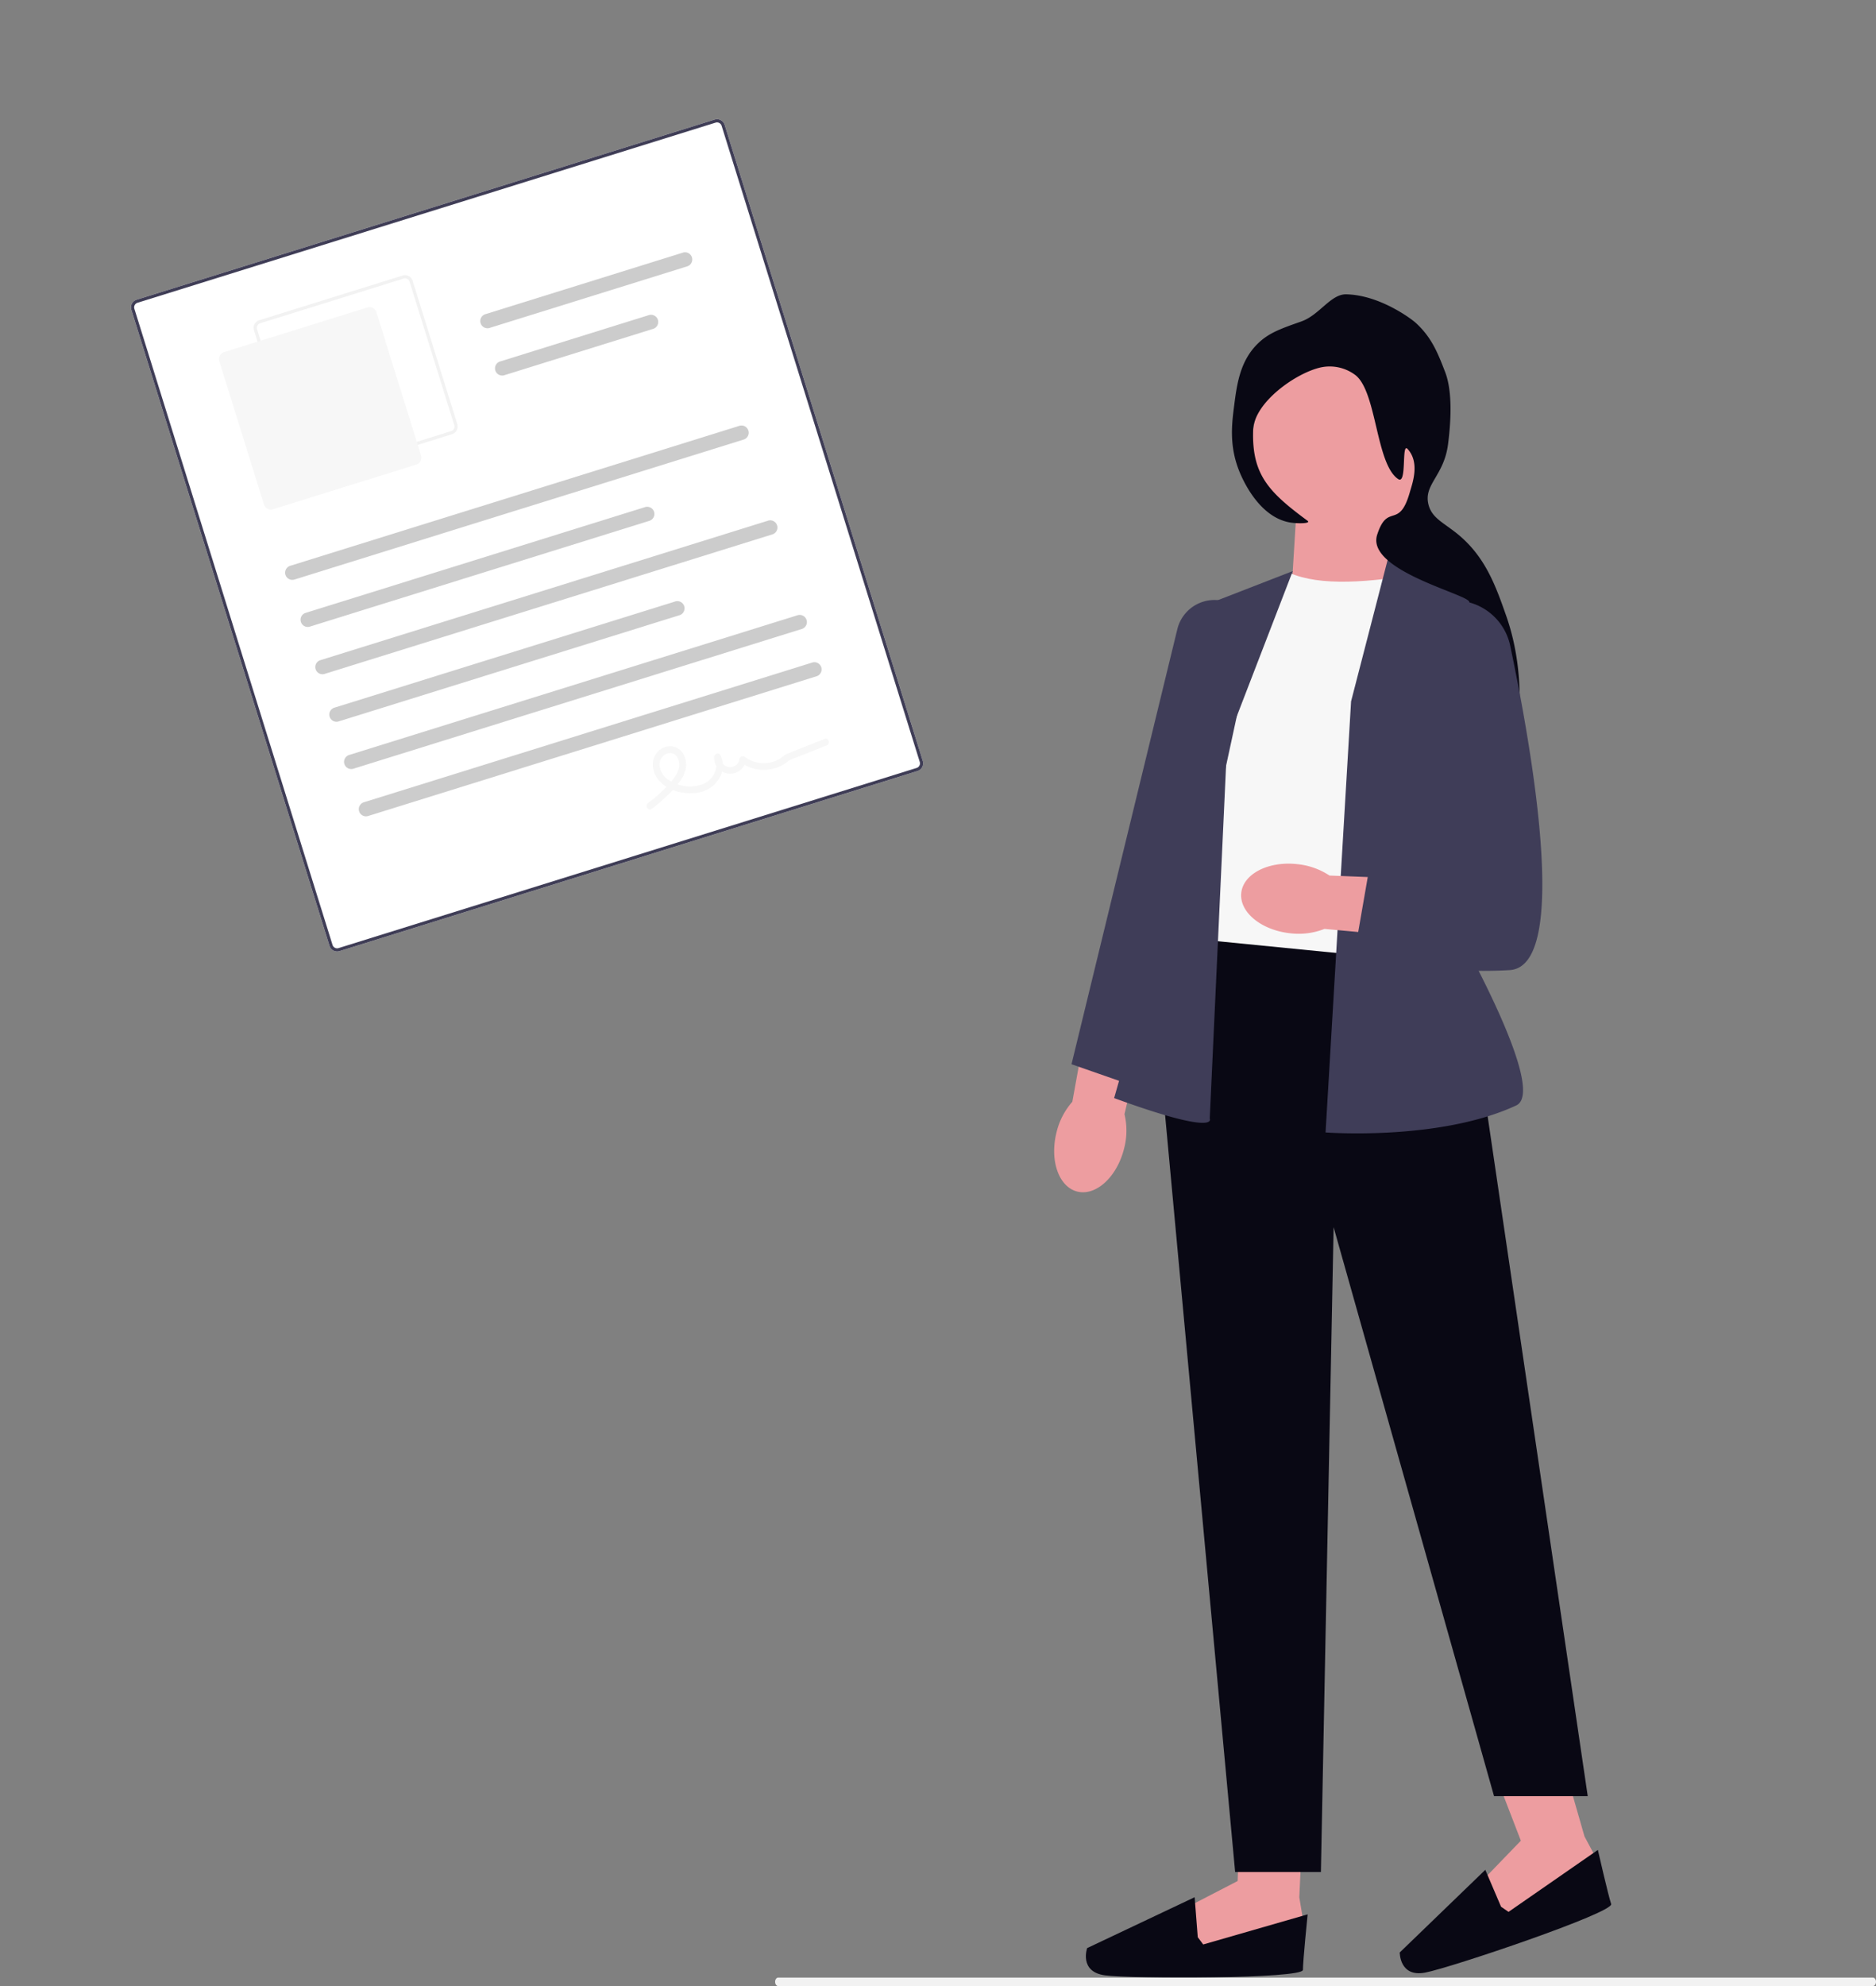 <svg xmlns="http://www.w3.org/2000/svg" width="755.925" height="800.102"><rect width="100%" height="100%" fill="#808080" stroke="none"/><g transform="translate(-664.763 -175.589)"><path fill="#ed9da0" d="M1090.474 631.804c-2.839 11.375.958 22.047 8.48 23.838s15.918-5.978 18.755-17.357a28.294 28.294 0 0 0 .157-13.848l11.395-48.341-23.687-4.83-8.719 48.173a28.7 28.7 0 0 0-6.385 12.373Zm99.297 276.447-1.459 31.687 1.462 8.768-5.115 10.229-40.187 4.384-2.193-18.991 21.19-10.96.616-17.9Z"/><path fill="#090814" d="m1147.394 956.008 2.193 2.922 42.085-12.128s-1.9 18.7-1.9 22.358-69.413 3.653-79.858 2.193-7.091-10.96-7.091-10.96l43.316-20.5 1.255 16.114Z"/><path fill="#ed9da0" d="m1294.47 884.921 8.758 30.487 4.191 7.834-1.573 11.329-36.669 17.014-8.156-17.3 16.567-17.16-10.392-26.949Z"/><path fill="#090814" d="m1269.608 943.732 3.013 2.068 35.991-24.959s4.187 18.328 5.356 21.79-64.6 25.676-74.958 27.634-10.225-8.114-10.225-8.114l34.474-33.29Z"/><path fill="#ed9da0" d="m1186.934 385.118-1.535 24.92 46.533 2.361-14.41-32.833Z"/><path fill="#f7f7f7" d="M1184.217 406.31c12.472 5.564 32.422 4.041 55.03 0l3.539 156.634s-70.722 14.219-95.038-12.016l12.8-127.978 23.676-16.638Z"/><path fill="#090814" d="m1155.421 554.766 99.848 9.868 49.265 334.553h-37.752l-64.648-229.24-5.119 259.8h-34.556l-29.435-318.03Z"/><path fill="#3f3d58" d="m1225.052 396.714 33.546 19.855a32.3 32.3 0 0 1 14.548 36.873l-25.926 88.551s42.218 72.531 28.5 78.929c-30.828 14.379-76.828 10.878-76.828 10.878l10.281-173.658 15.88-61.431Zm-39.379 8.94-37.93 14.736-8.959 109.422-25.089 88.15c42.493 15.511 38.525 8.283 38.525 8.283l7.038-152.1 26.414-68.484Z"/><path fill="#3f3d58" d="m1130.266 616.096.13-.6 38.77-179.33a15.418 15.418 0 1 0-30.053-6.906l-42.587 175.058 33.74 11.776Z"/><circle cx="37.752" cy="37.752" r="37.752" fill="#ed9da0" transform="translate(1169.378 316.234)"/><path fill="#090814" d="M1189.17 305.074c-8.316 2.922-13.074 4.6-17.433 8.794-7.362 7.093-8.578 16.571-9.706 25.379-.883 6.89-2.026 15.8 2.014 25.976 1.377 3.473 8.057 18.948 20.84 20.9 2.511.384 8.405.485 6.706-.77-15.724-11.608-22.434-18.616-21.885-36.506.342-11.117 17.328-23.119 27.414-25.276a17.177 17.177 0 0 1 13.956 3.252c8.477 6.959 8.116 35.737 17.055 41.752 3.676 2.475 1.227-14.941 3.817-12.117 5.11 5.572 1.833 14.1.914 17.355-4.357 15.416-8.92 4.016-13.17 17.18-4.594 14.212 35.7 23.781 37.068 26.955 2.385 5.52-31.685 31.713-22.333 36.256 11.87 5.768 21.227-1.744 26.745 4.7 3.085 3.6 1.416 7.412 6.988 18.61 1.819 3.656 2.734 5.483 3.534 5.418 3.81-.306 9.979-30.8 0-59.207-4.187-11.92-8.289-23.6-19.279-32.73-5.814-4.828-10.688-6.565-12.077-12.2-1.983-8.057 6.25-11.493 7.9-24.2 1.128-8.691 1.921-21.122-1.151-29.09-2.9-7.525-5.414-14.055-12-19.977-1.587-1.426-14.347-11.095-27.887-11.367-6.231-.125-10.811 8.371-18.035 10.91Z"/><path fill="#ed9da0" d="M1187.336 523.695c-11.654-1.227-21.7 4.02-22.426 11.719s8.136 14.93 19.8 16.156a28.3 28.3 0 0 0 13.734-1.768l49.461 4.551 1.485-24.126-48.917-1.925a28.7 28.7 0 0 0-13.137-4.6Z"/><path fill="#3f3d58" d="M1247.598 417.707a22.975 22.975 0 0 1 25.694 18.017c8.681 41.279 24.261 129.21-.209 130.677-31.995 1.919-62.709-5.755-62.709-5.755l7.679-44.152 24.956-2.56-14.675-68.662a22.982 22.982 0 0 1 19.263-27.566Z"/><path fill="#fff" d="m1034.495 486.193-232.93 72.572a3.222 3.222 0 0 1-4.027-2.115l-79.855-256.29a3.222 3.222 0 0 1 2.115-4.027l232.934-72.574a3.222 3.222 0 0 1 4.027 2.115l79.85 256.288a3.222 3.222 0 0 1-2.114 4.03Z"/><path fill="#3f3d56" d="m1034.495 486.193-232.93 72.572a3.222 3.222 0 0 1-4.027-2.115l-79.855-256.29a3.222 3.222 0 0 1 2.115-4.027l232.934-72.574a3.222 3.222 0 0 1 4.027 2.115l79.85 256.288a3.222 3.222 0 0 1-2.114 4.03ZM720.18 297.56a1.933 1.933 0 0 0-1.27 2.418l79.845 256.287a1.933 1.933 0 0 0 2.418 1.27l232.933-72.572a1.933 1.933 0 0 0 1.27-2.418l-79.844-256.288a1.933 1.933 0 0 0-2.419-1.27Z"/><path fill="#f2f2f2" d="m846.918 350.505-57.773 18a3.222 3.222 0 0 1-4.027-2.116l-18.003-57.772a3.222 3.222 0 0 1 2.116-4.027l57.772-18.003a3.222 3.222 0 0 1 4.027 2.115l18.003 57.773a3.222 3.222 0 0 1-2.115 4.03Zm-77.304-44.689a1.933 1.933 0 0 0-1.27 2.419l18 57.772a1.933 1.933 0 0 0 2.419 1.27l57.772-18a1.933 1.933 0 0 0 1.27-2.419l-18-57.772a1.933 1.933 0 0 0-2.419-1.27Z"/><path fill="#f7f7f7" d="m832.526 362.745-57.772 18a2.9 2.9 0 0 1-3.628-1.905l-17.994-57.771a2.9 2.9 0 0 1 1.904-3.628l57.767-17.996a2.9 2.9 0 0 1 3.628 1.9l18 57.772a2.9 2.9 0 0 1-1.904 3.628Z"/><path fill="#ccc" d="m964.254 352.721-180.692 56.296a2.9 2.9 0 1 1-1.723-5.53l180.692-56.295a2.9 2.9 0 1 1 1.723 5.529Zm-37.7 32.649-137.058 42.697a2.9 2.9 0 0 1-1.725-5.53l137.056-42.698a2.9 2.9 0 0 1 1.724 5.53Zm15.255-102.523-79.897 24.891a2.9 2.9 0 0 1-1.724-5.53l79.897-24.89a2.9 2.9 0 0 1 1.724 5.53Zm-14.004 25.266-59.957 18.678a2.9 2.9 0 0 1-1.724-5.53l59.958-18.678a2.9 2.9 0 1 1 1.723 5.53Zm48.319 82.712L795.432 447.12a2.9 2.9 0 0 1-1.724-5.53L974.4 385.295a2.9 2.9 0 0 1 1.724 5.53Zm-37.697 32.649L801.368 466.17a2.9 2.9 0 1 1-1.723-5.529L936.7 417.943a2.9 2.9 0 1 1 1.724 5.53Zm49.569 5.456-180.692 56.296a2.9 2.9 0 1 1-1.723-5.53l180.692-56.295a2.9 2.9 0 0 1 1.723 5.53Zm5.937 19.053-180.692 56.296a2.9 2.9 0 1 1-1.723-5.53l180.692-56.295a2.9 2.9 0 0 1 1.723 5.529Z"/><path fill="#f7f7f7" d="M927.361 501.447a63.111 63.111 0 0 0 7.875-6.951c2.18-2.286 4.373-4.762 5.436-7.788a8.7 8.7 0 0 0-.866-7.833 6.124 6.124 0 0 0-6.817-2.413 7.306 7.306 0 0 0-5.044 5.533 9.653 9.653 0 0 0 2.376 8.05c3.919 4.496 11.31 6.013 16.924 4.578 6.326-1.619 11.008-8.59 7.779-14.849-.673-1.302-2.49-.44-2.53.788a6.5 6.5 0 0 0 12.9 1.345l-2.266.709a15.635 15.635 0 0 0 15.529 1.873 14.5 14.5 0 0 0 3.468-2.086c1.268-1.05 3.101-1.494 4.641-2.105l11.1-4.405c1.634-.65.83-3.275-.816-2.623l-10.055 3.988c-1.672.664-3.353 1.315-5.024 1.994-1.194.486-2.093 1.507-3.227 2.15a12.877 12.877 0 0 1-13.768-.819 1.39 1.39 0 0 0-2.266.709 3.76 3.76 0 1 1-7.476-.818l-2.522.782c2.084 4.037-1.018 8.776-4.837 10.28a15.588 15.588 0 0 1-13.625-1.668 8.053 8.053 0 0 1-3.641-5.305 4.8 4.8 0 0 1 2.298-5.108 3.443 3.443 0 0 1 4.675 1.027 6.159 6.159 0 0 1 .34 5.78c-1.047 2.583-3.101 4.713-5.008 6.685a58.692 58.692 0 0 1-7.037 6.186c-1.406 1.051.064 3.374 1.485 2.31Z"/><path fill="#f2f2f2" d="M1419.43 975.691H978.351c-.695 0-1.258-.767-1.258-1.713s.563-1.713 1.258-1.713h441.079c.695 0 1.258.767 1.258 1.713s-.563 1.713-1.258 1.713Z"/></g></svg>